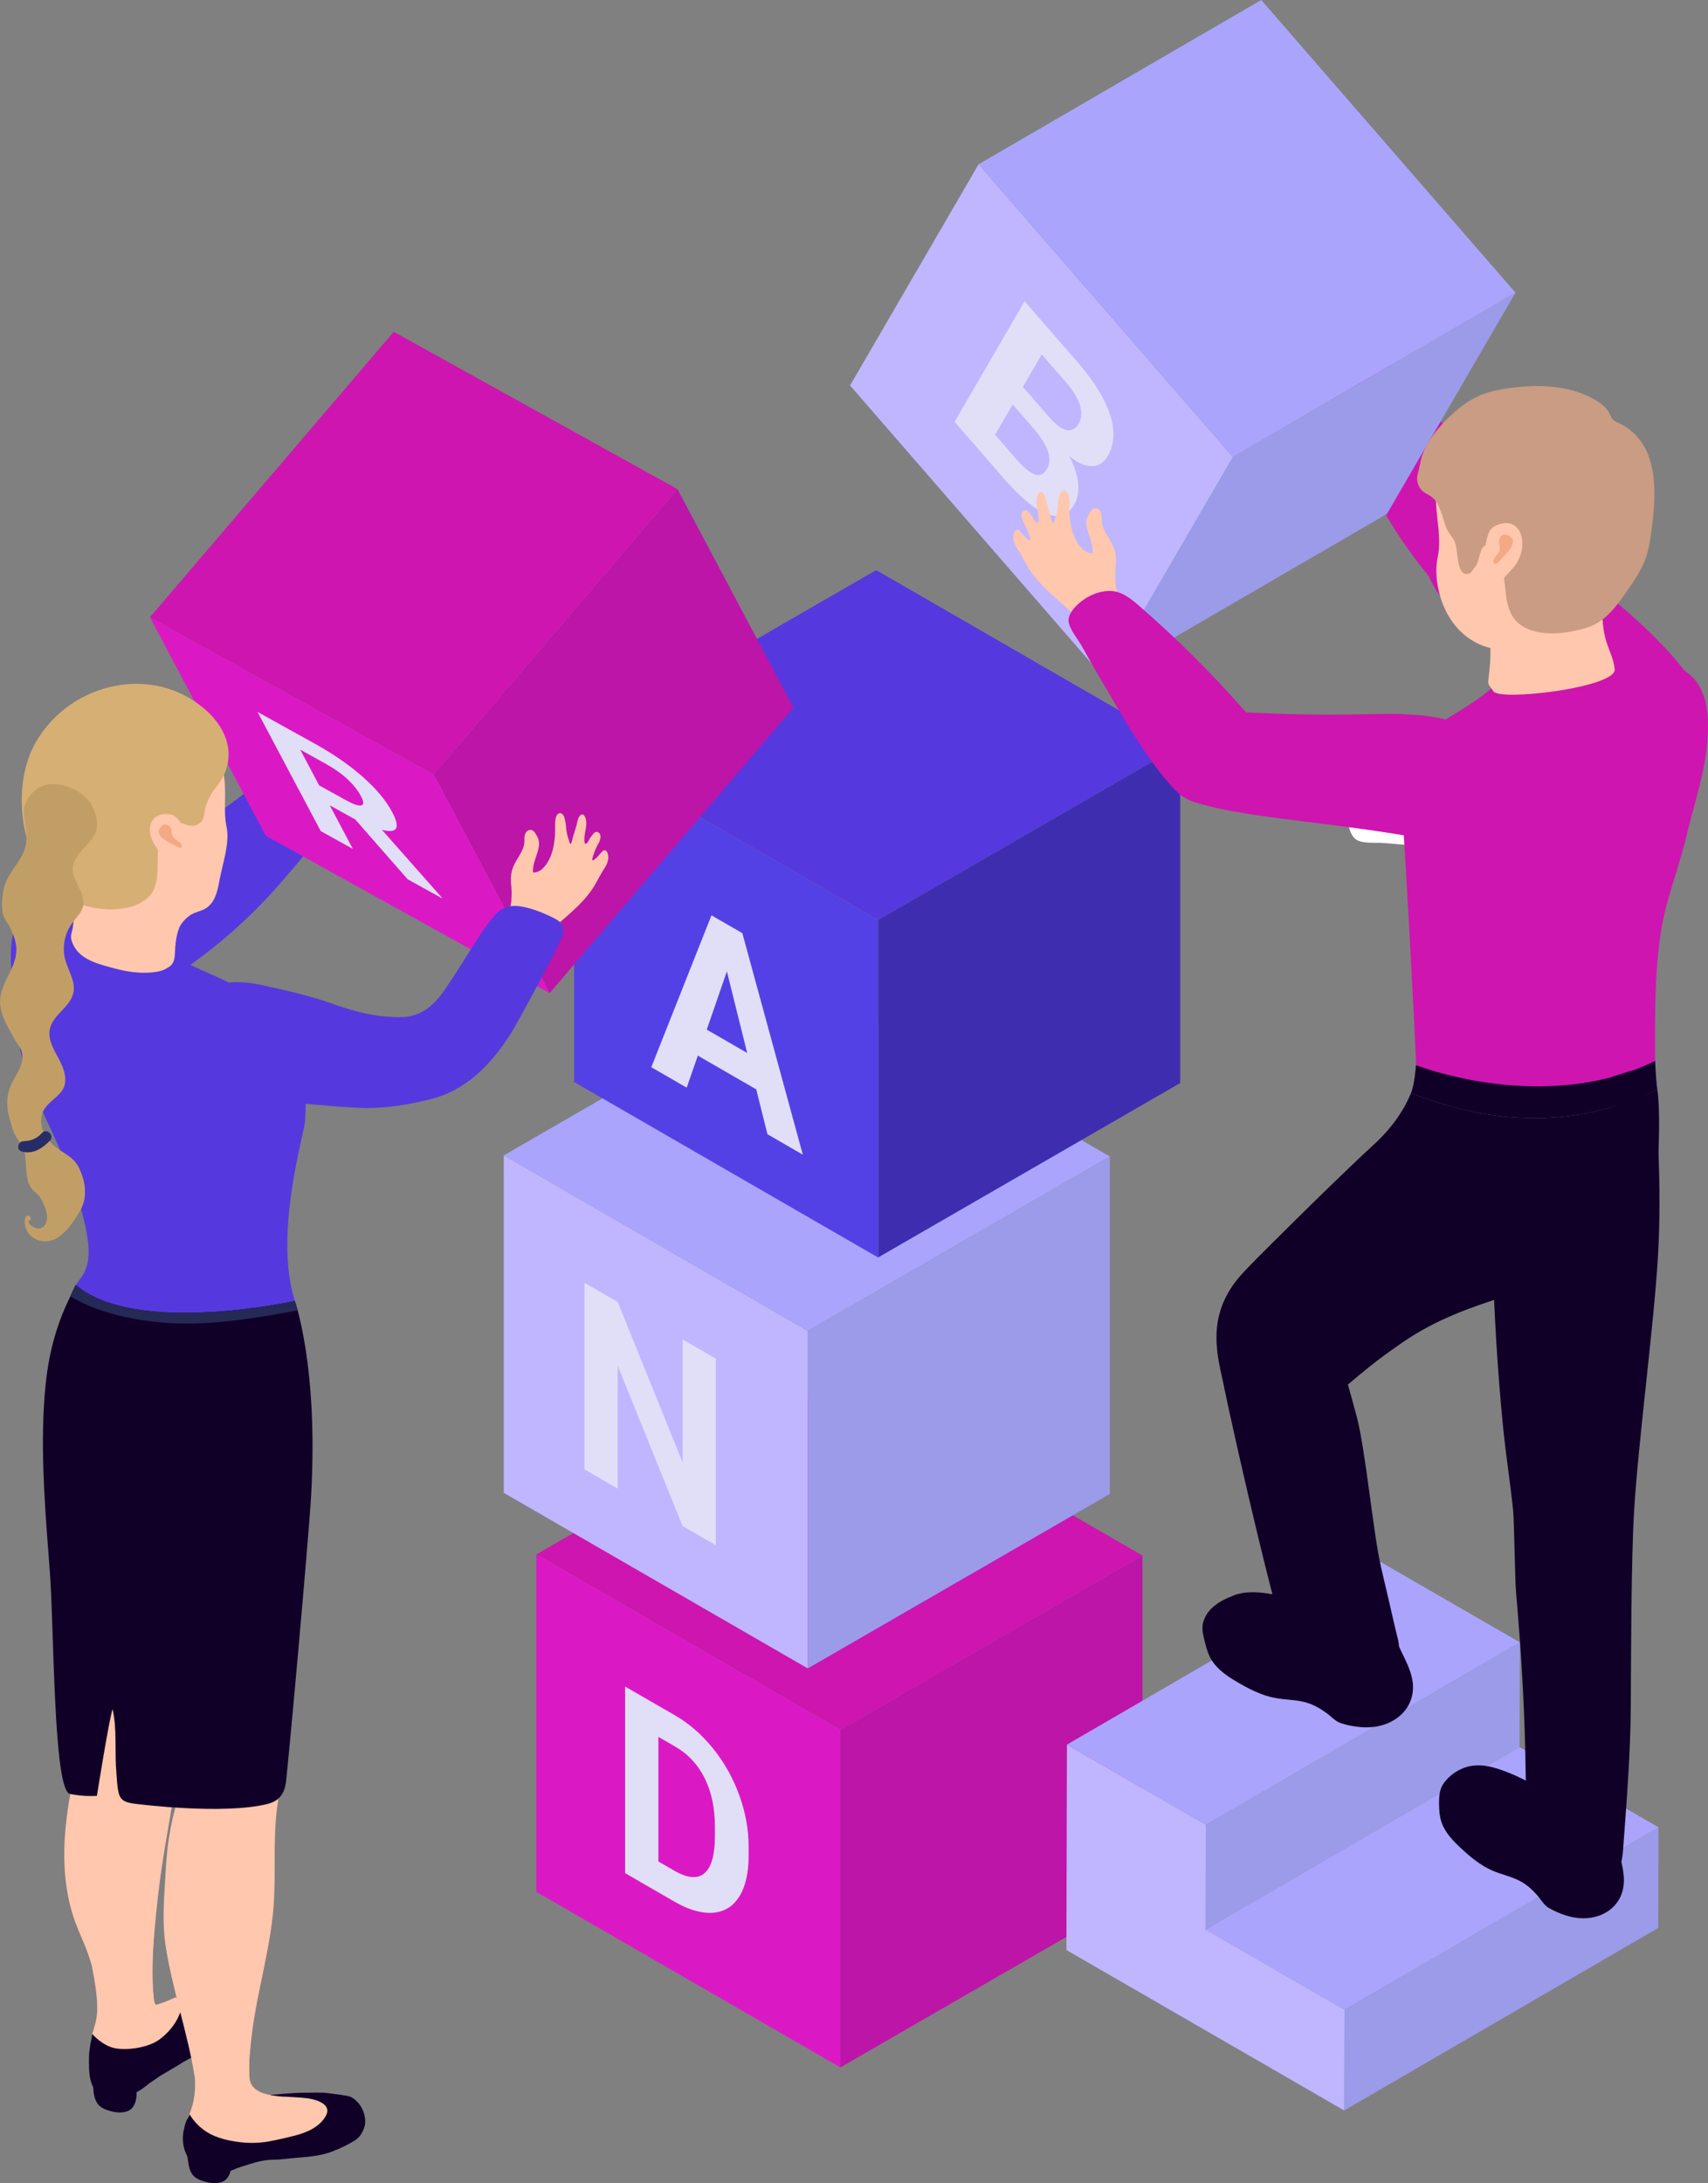 <svg xmlns="http://www.w3.org/2000/svg" id="Layer_2" data-name="Layer 2" viewBox="0 0 393.4 502.81"><rect x="0" y="0" width="393.4" height="502.81" fill="#808080" stroke="none"/><defs><style>      .cls-1 {        fill: #f3a984;      }      .cls-2 {        fill: #fff;      }      .cls-3 {        fill: #ffc7ad;      }      .cls-4 {        fill: #c29e67;      }      .cls-5 {        fill: #bc15a8;      }      .cls-6 {        fill: #aaa4fc;      }      .cls-7 {        fill: #db19c4;      }      .cls-8 {        fill: #bfb6ff;      }      .cls-9 {        fill: #c99c83;      }      .cls-10 {        fill: #ce15af;      }      .cls-11 {        fill: #e1def8;      }      .cls-12 {        fill: #d6af75;      }      .cls-13 {        fill: #252956;      }      .cls-14 {        fill: #100028;      }      .cls-15 {        fill: #3e2eaf;      }      .cls-16 {        fill: #9b9bea;      }      .cls-17 {        fill: #5441e5;      }      .cls-18 {        fill: #5539de;      }      .cls-19 {        fill: #272e67;      }    </style></defs><g id="Layer_1-2" data-name="Layer 1"><g><polygon class="cls-10" points="193.56 398.42 123.54 358 193.12 317.82 263.14 358.25 193.56 398.42"></polygon><polygon class="cls-5" points="263.14 358.25 193.56 398.42 193.56 476.14 263.14 435.97 263.14 358.25"></polygon><polygon class="cls-7" points="123.54 358 193.56 398.42 193.56 476.14 123.54 435.72 123.54 358"></polygon><path class="cls-11" d="M143.98,431.41v-42.98s11.45,6.61,11.45,6.61c3.27,1.89,6.2,4.43,8.78,7.62,2.58,3.19,4.6,6.78,6.05,10.75,1.45,3.97,2.17,7.96,2.17,11.95v1.98c0,3.99-.71,7.13-2.13,9.42-1.42,2.29-3.43,3.54-6.02,3.76-2.59,.22-5.51-.61-8.77-2.46l-11.53-6.66Zm7.67-31.38v28.69s3.71,2.14,3.71,2.14c3,1.73,5.29,1.92,6.88,.57,1.59-1.35,2.39-4.12,2.43-8.31v-2.27c0-4.37-.78-8.13-2.35-11.29-1.57-3.16-3.86-5.61-6.88-7.35l-3.78-2.18Z"></path><polygon class="cls-6" points="186.05 306.53 116.03 266.1 185.61 225.93 255.63 266.35 186.05 306.53"></polygon><polygon class="cls-16" points="255.63 266.35 186.05 306.53 186.05 384.25 255.63 344.07 255.63 266.35"></polygon><polygon class="cls-8" points="116.03 266.1 186.05 306.53 186.05 384.25 116.03 343.82 116.03 266.1"></polygon><path class="cls-11" d="M164.88,355.89l-7.67-4.43-14.93-36.9v28.28l-7.67-4.43v-42.98s7.67,4.43,7.67,4.43l14.95,36.97v-28.34l7.64,4.41v42.98Z"></path><polygon class="cls-18" points="202.25 211.89 132.23 171.47 201.81 131.3 271.83 171.72 202.25 211.89"></polygon><polygon class="cls-15" points="271.83 171.72 202.25 211.89 202.25 289.61 271.83 249.44 271.83 171.72"></polygon><polygon class="cls-17" points="132.23 171.47 202.25 211.89 202.25 289.61 132.23 249.19 132.23 171.47"></polygon><path class="cls-11" d="M174.17,250.88l-13.44-7.76-2.56,7.38-8.16-4.71,13.86-34.98,7.11,4.1,13.93,51.02-8.15-4.71-2.58-10.35Zm-11.37-13.74l9.3,5.37-4.68-18.79-4.63,13.41Z"></path><path class="cls-18" d="M81.56,172.97c1.57,1.46,3.48,3.31,3.16,5.39-.31,2.02-2.06,2.97-3.26,4.48-1.01,1.26-1.84,2.59-2.88,3.88-3.48,4.32-7.06,8.55-10.65,12.78-1.63,1.92-3.26,3.83-4.94,5.7-4.94,5.46-10.38,10.45-16.23,14.87-2.27,1.72-5.97,4.63-8.86,5.06-2.86,.43-5.17-1.3-7.07-3.43-3.4-3.81-5.36-8.97-3.34-13.86,2.02-4.92,6.11-7.96,10.05-11.17,8.41-6.84,17.61-12.27,25.53-19.65,2.32-2.16,4.84-5.05,7.85-6.33,3.47-1.48,7.77-.37,10.31,1.98,.11,.1,.22,.2,.33,.31Z"></path><polygon class="cls-5" points="156.05 112.66 182.75 162.99 126.6 228.72 99.9 178.39 156.05 112.66"></polygon><polygon class="cls-7" points="99.9 178.39 126.6 228.72 61.23 192.49 34.53 142.16 99.9 178.39"></polygon><path class="cls-11" d="M75.08,175.95c1.99,1.1,3.65,2.28,5.02,3.56,1.34,1.27,2.35,2.55,3.04,3.85,.67,1.27,.7,1.99,.06,2.13-.64,.16-1.89-.28-3.74-1.31l-5.95-3.3-4.36-8.23,5.93,3.29Zm-1.21,15.46l7.4,4.1-5.32-10.04,5.88,3.26,12.06,13.77,7.92,4.39-.14-.27-13.7-15.5c1.76,.45,2.85,.35,3.23-.32,.4-.66,.1-1.93-.89-3.79-1.4-2.65-3.62-5.31-6.69-8.03-3.07-2.72-6.73-5.26-10.97-7.62l-13.33-7.39,14.55,27.43Z"></path><polygon class="cls-10" points="156.05 112.66 99.9 178.39 34.53 142.16 90.69 76.42 156.05 112.66"></polygon><path class="cls-3" d="M55.51,463.54c-1.04-2.43-2.28-6.29-4.98-7.38-1.99-.8-4.16,.43-5.97,1.59-2.01,1.29-6.25,3.4-8.57,3.96-1.19,.29-.93-14.25-.49-16.19l-14.3,7.47c1.87,9.69,1.27,11.67,.04,15.44l.57,.98v5.32h19.83v.57c.97-.57,1.94-1.13,2.96-1.61,2.63-1.26,5.47-2.06,8.07-3.38,1.67-.84,3.4-2.16,3.52-4.02,.06-.95-.32-1.87-.69-2.74Z"></path><path class="cls-14" d="M21.61,477.6c-.02,.1-.03,.22-.05,.34-.1,.74-.09,1.48-.09,2.22,0,1.51,.14,3.24,1.11,4.48,.32,.4,.76,.71,1.18,.94,.43,.23,.94,.4,1.4,.54,1.44,.45,3.29,.67,4.63-.1,1.68-.96,2.01-3.88,1.36-6.03-.74-2.43-2.27-2.93-4.08-3.11-1.58-.16-3.13-.15-4.71-.01-.56,.05-.68,.29-.75,.73Z"></path><path class="cls-14" d="M21.25,468.43c.17,.26,2.48,2.76,5.22,3.29,2.96,.57,7.72-.15,10.23-1.99,1.89-1.38,3.65-3.41,4.55-5.59,.35-.85,.82-1.95,.66-2.9-.08-.49-.95-1.36-1.47-1.18,1.41-.72,2.78-1.46,4.12-2.32,1.81-1.16,3.98-2.39,5.97-1.59,2.69,1.09,3.94,4.95,4.98,7.38,.37,.87,.76,1.79,.69,2.74-.12,1.87-1.85,3.18-3.52,4.02-2.61,1.31-5.44,2.12-8.08,3.38-1.61,.77-3.14,1.7-4.67,2.63-.94,.58-1.91,1.1-2.85,1.68-.77,.47-1.44,1.03-2.21,1.5-.48,.3-.9,.67-1.34,1.02-.95,.77-2.06,1.37-3.14,1.93-1.5,.77-3.24,1-4.89,.8-.48-.06-.99-.18-1.43-.36-.57-.23-1.1-.39-1.56-.81-.86-.77-1.36-1.87-1.64-2.95-.44-1.69-.38-3.52-.37-5.25,0-1.02,.17-2.01,.31-3.01,.07-.46,.2-.91,.28-1.37,.03-.14,.21-.95,.14-1.06Z"></path><path class="cls-3" d="M35.31,459.26c.56,4.07-1.32,1.84-2.62,3.16-3.02,3.05-6.36,2.79-8.84,.61-1.3-1.39-1.22-3.68-1.57-5.46-1.61-8.16-3.3-10.37-4.98-14.99-2.24-6.16-2.78-12.84-2.37-19.39,.41-6.55,1.74-12.99,3.15-19.4,.35-1.59,.86-3.31,.76-4.95-.07-1.08-.54-2.06-.62-3.13-.28-3.39,1.47-6.75,1.69-10.1,.14-2.18,.04-4.62,1.26-6.53,2.18-3.42,7.26-3.9,10.9-2.13,2.8,1.36,5.41,3.64,7.13,6.23,1.68,2.52,1.83,6.23,1.99,9.2,.2,3.65,.18,7.32-.07,10.97-.59,8.75-2.44,17.34-3.75,25.99-.52,3.44-.94,6.89-1.3,10.35-.55,5.22-1.42,14.64-.75,19.59Z"></path><path class="cls-18" d="M6.32,247.51c-2.32-6.85-3.54-14.06-3.62-21.3-.06-5.53-1.6-13.75,4.87-16.82,3.43-1.62,8.43-.67,11.59,1.1,1.03,.58,5.09,2.5,6.04,2.9,5.69,2.39,11.23,5.11,16.72,7.9,3.06,1.55,6.26,2.87,9.37,4.31,4.63,2.15,7.99,5.02,11.32,8.89,2.72,3.17,5.23,6.54,6.49,10.57,1.38,4.42,1.47,8.51,1.16,13.07-.23,3.38-7.25,26.06-2.35,41.48,1.59,5.02,1.5,7.77-3.13,12.04-2.41,2.22-5.45,1.16-8.31,.87-3.08-.31-5.89,.6-9.06,.43-8.39-.45-18.11-1.13-25.54-5.43-2.88-1.67-5.39-4.14-5.5-7.66-.09-2.62,1.16-3.95,2.53-5.95,2.03-2.98,1.64-6.9,1-10.28-.61-3.23-1.52-6.39-2.56-9.51-1.21-3.64-2.6-7.23-4.15-10.75-1.97-4.48-4.21-8.84-5.96-13.41-.31-.81-.61-1.63-.89-2.45Z"></path><path class="cls-3" d="M64.14,402.63c.03-.58-.17-5.16,.16-5.33l-18.42,10.04c-2.17,.53-3.35,2.81-4.14,4.9-2.17,5.77-3.22,11.93-3.54,18.07-.32,6.02-.96,11.82-.05,17.84,1.48,9.78,5.17,20.45,6.71,30.21l12.19-1.09c.38-2.75,.58-5.55,.91-8.31,1.25-10.71,4.7-21.14,5.18-31.91,.34-7.45-.28-14.72,.88-22.12,.37-2.37-.07-4.56-.12-6.93-.04-1.79,.15-3.59,.24-5.37Z"></path><path class="cls-3" d="M16.6,206.38c-.53,.41-.07,1.41,.14,2.14,.46,1.66,.26,3.45,.03,5.13-.1,.71-.43,1.45-.41,2.15,.03,.79,.37,1.59,.76,2.27,1.8,3.18,6.16,4.13,9.4,5,2.58,.7,5.45,1.12,8.13,.91,1.17-.09,2.54-.27,3.57-.87,.35-.2,.73-.41,1.03-.66,1.22-1,.99-3.02,1.12-4.4,.13-1.44,.32-2.82,.84-4.19,.67-1.79,2.51-3.03,2.51-3.03,0,0-11.05-1.86-16.42-2.83-2.92-.53-5.84-1.05-8.77-1.58-.39-.07-.88-.24-1.28-.23-.3,0-.5,.07-.64,.18Z"></path><path class="cls-3" d="M47.86,171.92c1.6,1.58,2.9,3.42,3.48,5.66,1.08,4.24-.04,8.67,.85,12.91,.78,3.73-.97,8.57-1.65,12.33-.42,2.37-1.02,5.01-3.04,6.31-1.22,.79-2.77,.94-3.93,1.8-.71,.53-2.06,1.09-2.72,1.69-1.93,1.77-4.95,1.5-7.33,1.4-2.41-.11-5.03-.27-7.32-1.1-4.36-1.57-7.51-5.31-10.36-8.96-23.38-29.91,16.67-47.27,32.01-32.05Z"></path><path class="cls-12" d="M8.29,170.86c7.93-13.7,27.06-18.19,39.25-7.2,5.56,5.01,6.97,11.78,2.28,17.58-1.27,1.57-1.76,2.65-2.42,4.48-.51,1.42-.05,2.85-1.47,3.89-2.46,1.81-4.18-1.31-6.74,.21-5.18,3.08-.87,12.23-4.68,16.45-3.8,4.21-12.47,3.74-17.16,1.46-12.5-6.09-15.49-25.77-9.06-36.87Z"></path><path class="cls-3" d="M37.63,187.53c-3.88,.37-4.07,5.29-.84,8.53,.94,.94,2.46,1.68,3.6,2.36,7.83,4.72,8.51-1.89,6.01-3.52-5.83-3.79-3.9-7.84-8.77-7.37Z"></path><path class="cls-1" d="M39.97,194.57c-.5-.33-5.3-2.19-2.61-4.44,.74-.62,1.78-.05,2.05,.8,.14,.44,.08,.93,.22,1.37,.09,.26,.24,.49,.42,.7,.49,.57,1.91,.96,1.81,1.92-.1,.86-1.59-.17-1.88-.36Z"></path><path class="cls-3" d="M43.64,486.87c1.37-3.24,1.76-7.56,.66-11.76-.18-.69-.03-3.13-.29-3.82l14.09-3.44c-.6,1.87-.76,7.9-.64,10.5,.18,4.02,5.23,4.37,8.34,4.42,2.55,.04,5.1-.1,7.65-.17l4.87,2.61-1.6,4.81c-5.15,3.98-10.08,5.28-16.14,6.35-5.23,.92-9.05,3.48-14.34,.91-1.71-.83-3.22-1.15-3.64-2.99-.71-3.11-.19-4.48,1.05-7.42Z"></path><path class="cls-14" d="M42.69,493.76c.1,1.29,.46,2.54,.61,3.81,.14,1.18,.36,2.41,1.09,3.34,.32,.4,.76,.71,1.18,.94,.43,.23,.94,.4,1.4,.54,1.44,.45,3.28,.67,4.63-.1,1.68-.96,2.01-3.88,1.36-6.03-.74-2.43-2.27-2.93-4.08-3.11-1.52-.15-2.92-.2-4.42-.03-.5,.06-1.01-.08-1.76,.64Z"></path><path class="cls-14" d="M49.58,492.01c1.16,.46,2.37,.8,3.6,1.03,3.03,.58,5.99,.68,9.01,.1,1.89-.36,3.79-.79,5.65-1.27,2.81-.72,5.85-1.99,7.26-4.67,1.37-2.6-2.28-3.62-4.02-3.91-1.12-.18-5.21-.42-6.12-.43-.57,0-2.78-.36-2.78-.36,0,0,5.81-.57,7.82-.53,1.91,.04,3.82-.15,5.7,.12,.94,.13,4.43,.51,5.09,.84,1.78,.9,2.98,2.85,3.26,4.78,.16,1.13,.03,1.99-.44,3-.44,.94-1,1.71-1.91,2.27-1.68,1.04-3.57,1.94-5.43,2.62-3.07,1.12-6.1,1.16-9.3,1.48-1.21,.12-2.46,.31-3.68,.31-1.97,0-3.91,.41-5.77,1.02-1.32,.44-2.67,.79-3.95,1.37-2.53,1.15-5.2,.6-7.68-.54-1.94-.89-3.15-2.84-3.58-4.89-.27-1.28-.27-2.67,.05-3.94,.16-.63,.27-1.27,.52-1.87,.12-.3,.88-1.43,.75-1.68,0,0,1.74,3.47,5.94,5.14Z"></path><path class="cls-4" d="M2.84,259.96c.72,2.25,2.77,3.93,2.99,6.38,.15,1.66,.12,3.3,.44,4.94,.2,1.01,.54,1.91,1.21,2.69,.42,.48,.94,.85,1.38,1.3,.41,.42,.68,.98,.94,1.51,.6,1.18,1.05,2.45,1.04,3.79-.01,1.46-1.12,2.82-2.71,2.25-.41-.15-1.79-.91-1.53-1.59,.07-.19,.34-.09,.43-.25,.21-.35,.02-.84-.36-.96-.93-.29-1,1.04-.96,1.62,.23,3.53,4.12,5.24,7.09,3.67,2.26-1.2,3.94-3.63,5.24-5.76,.96-1.58,1.53-2.96,1.53-4.81,0-.81-.05-1.59-.2-2.39-.23-1.16-.63-2.18-1.11-3.26-1.32-2.99-4.5-3.7-6.57-5.91-.46-.49-.94-1.08-1.28-1.66-1-1.67-1.31-4.02-.37-5.78,1.02-1.92,3.18-2.89,4.34-4.7,1.36-2.1,.38-4.9-.81-7.1-1.19-2.21-2.63-4.6-2.06-7.05,.74-3.25,4.73-5,5.4-8.27,.53-2.58-1.19-5.03-1.88-7.56-.76-2.81-.2-5.96,1.51-8.34,.97-1.35,2.33-2.55,2.64-4.19,.55-2.94-2.52-5.51-2.41-8.5,.08-2.33,2.01-4.08,3.57-5.81,1.22-1.35,2.25-3.05,2.01-4.95-.18-1.41-.82-3.45-1.67-4.57-2.88-3.76-9.86-6.04-13.39-1.93-1.71,1.99-2.1,3.7-1.61,6.25,.55,2.86,.81,5.47-.66,8.12-1.34,2.42-3.36,4.47-4.07,7.21-.44,1.69-.63,3.96-.36,5.72,.23,1.53,1.15,2.35,1.8,3.69,.81,1.67,1.46,3.46,1.37,5.35-.18,3.91-3.44,7.13-3.72,11.03-.19,2.73,1.11,5.26,2.42,7.56,.5,.88,.97,1.85,1.55,2.68,.49,.71,.96,1.38,1.09,2.27,.37,2.58-1.18,4.47-2.27,6.62-.64,1.25-1.04,2.61-1.14,4.02-.1,1.43,.09,2.73,.45,4.1,.18,.68,.44,1.34,.58,2.03,.04,.18,.09,.36,.14,.53Z"></path><path class="cls-14" d="M71.64,344.78c1.75-30.05-3.74-45.15-3.74-45.15,0,0-36.68,8.14-50.47-3.71-.82,1.78-2.35,4.92-3.05,6.7-2.8,7.1-3.86,13.56-4.3,21.81-.65,12.28,.47,25.42,1.41,37.67,.97,12.7,.78,50.14,4.6,51.04,2.94,.69,6.23,.47,6.23,.47,0,0,2.86-18.06,3.62-19.97,1.06,4.74,.44,9.9,.87,14.73,.14,1.56,.16,3.14,.55,4.66,.44,1.67,1.62,2.08,3.27,2.33,1.61,.24,21.1,2.63,31.05,.09,2.46-.63,3.73-2.15,4.14-4.71,.42-2.6,5.25-56.1,5.82-65.96Z"></path><path class="cls-13" d="M68.55,301.83c-.39-1.44-.66-2.2-.66-2.2,0,0-36.68,8.14-50.47-3.71-.32,.71-.77,1.65-1.23,2.61,6.16,3.85,15.29,5.78,23.31,6.21,9.75,.52,19.77-1.26,29.04-2.92Z"></path><path class="cls-3" d="M139.8,196.21c-.41-.64-.82-.4-1.26,.07-.35,.37-.66,.78-1.02,1.15-.05,.05-.98,.93-1.06,.69-.09-.29,.04-.64,.12-.92,.11-.4,.29-.78,.41-1.17,.11-.35,.29-.65,.44-.98,.16-.36,.29-.62,.49-.94,.16-.25,.25-.59,.32-.87,.14-.57,.13-1.25-.47-1.55-.84-.41-1.31,.66-1.75,1.16-.25,.29-.69,1.53-1.16,1.47-.44-.06-.23-1.67-.2-1.96,.14-1.16,.57-2.4,.31-3.57-.17-.74-.7-1.79-1.44-.86-.49,.61-.53,1.37-.73,2.09-.26,.93-.54,1.84-.82,2.76-.07,.22-.36,1.59-.57,1.58-.16,0-.27-.48-.3-.57-.26-.77-.49-1.54-.62-2.33-.11-.63-.11-1.28-.22-1.91-.11-.68-.37-2.44-1.41-2.26-.99,.18-1.02,2.13-1,2.86,.04,1.54-.03,2.99-.31,4.51-.37,1.95-1.06,3.85-2.46,5.28-.56,.57-1.51,1.11-2.32,.97-.09-1.54,.46-2.88,.97-4.45,.41-1.27,.69-2.59-.01-3.81-.34-.58-.79-1.57-1.6-1.52-.76,.05-1.2,.76-1.3,1.45-.1,.68,.03,1.39-.14,2.06-.16,.64-.41,1.22-.73,1.81-.56,1.04-1.28,2.05-1.73,3.14-.46,1.1-.61,2.31-.55,3.49,.02,.43,.08,.84,.11,1.27,.09,1.01,.05,2.03-.01,3.04-.18,2.86-1.97,5.72-2.66,8.54-.62,2.54,1.97,3,4.09,3.3,1.82,.26,3.06-.1,4.47-1.21,1.26-.99,2.02-2.34,3.06-3.5,.72-.8,1.6-1.54,2.4-2.26,.29-.26,.58-.52,.88-.77,1-.85,1.96-1.74,2.91-2.65,1.22-1.17,2.33-2.45,3.31-3.82,.94-1.32,1.58-2.75,2.41-4.13,.22-.37,.46-.73,.68-1.09,.63-1.02,1.16-2.49,.45-3.62Z"></path><path class="cls-18" d="M60.58,226.93c-11.85-2.56-16.44,1.68-17.46,11.24-.42,4.04,1.85,8.09,4.92,10.74,2.82,2.43,6.54,3.42,10.14,3.97,4.01,.62,21.49,2.32,26.25,2.32,4.96,0,9.72-.81,14.51-1.98,8.44-2.07,14.03-7.93,18.61-15.02,1.86-2.88,11.51-20.93,11.94-22.57,.52-2.01,.17-3.12-1.77-4.11-2.52-1.28-5.92-2.69-8.75-2.87-3.52-.22-5.04,2.07-7.06,4.71-1.55,2.03-8.09,12.92-10.49,15.98-2.2,2.8-4.98,4.79-8.65,4.9-5.56,.17-10.78-1.14-15.97-2.99-5.34-1.91-10.65-3.11-16.2-4.31Z"></path><path class="cls-19" d="M9.68,260.92c-1.22,1.35-2.48,1.83-4.29,1.91-1.34,.06-1.71,2.05-.32,2.4,2.57,.66,4.68-.74,6.42-2.51,1.15-1.17-.7-3.01-1.8-1.8Z"></path><polygon class="cls-16" points="277.75 420.28 350.07 378.25 350 402.37 277.68 444.4 277.75 420.28"></polygon><polygon class="cls-6" points="245.75 401.8 318.07 359.78 350.07 378.25 277.75 420.28 245.75 401.8"></polygon><polygon class="cls-16" points="309.68 462.87 382 420.84 381.93 444.03 309.61 486.06 309.68 462.87"></polygon><polygon class="cls-6" points="277.68 444.4 350 402.37 382 420.84 309.68 462.87 277.68 444.4"></polygon><polygon class="cls-8" points="277.75 420.28 277.68 444.4 309.68 462.87 309.61 486.06 245.62 449.11 245.75 401.8 277.75 420.28"></polygon><path class="cls-10" d="M308.9,81.29c-1.69,.77-4.69,2.79-4.88,4.96-.15,1.79,1.75,4.46,2.43,6.01,2.14,4.88,4.42,9.69,6.69,14.5,1.03,2.18,2.07,4.36,3.16,6.51,3.22,6.28,7.03,12.19,11.36,17.65,1.68,2.12,4.39,5.68,6.97,6.68,2.55,.99,5.14-.22,7.44-1.9,4.12-3,11.01-1.65,10.36-6.79-.64-5.16-7.44-14.88-10.3-18.77-6.6-8.99-13.76-17.52-21.41-25.54-1.36-1.43-2.77-2.86-4.55-3.69-2.04-.96-4.85-.73-7.29,.39Z"></path><path class="cls-10" d="M392.47,163.91c-.29,9.76-5.34,26.25-21.75,11.09-9.94-9.18-26.65-24.16-35.96-34.03-10.55-11.21-7.03-19.38-1.59-22.77,7.37-4.58,11.47,.66,12.39,1.24,29.08,18.21,47.14,36.88,46.91,44.48Z"></path><polygon class="cls-16" points="349.06 67.41 319.45 118.36 254.35 156.19 283.97 105.24 349.06 67.41"></polygon><polygon class="cls-8" points="283.97 105.24 254.35 156.19 195.79 88.78 225.4 37.83 283.97 105.24"></polygon><path class="cls-11" d="M245.63,88.14c1.55,1.78,2.6,3.52,3.1,5.16,.5,1.65,.42,3.06-.23,4.18-1.48,2.55-3.76,2.07-6.84-1.41l-6.06-6.97,4.35-7.48,5.67,6.53Zm-7.49,10.63c3.33,3.92,4.32,6.97,3.01,9.22-.74,1.26-1.68,1.67-2.83,1.27-1.17-.43-2.67-1.69-4.49-3.8l-4.63-5.33,4.06-6.99,4.89,5.63Zm-18.28-1.63l11.26,12.96c3.91,4.5,7.24,7.26,10.01,8.28,2.76,1.04,4.86,.3,6.31-2.19,.79-1.36,1.08-3.02,.88-4.99-.21-1.96-.89-4.02-2.06-6.16,1.86,1.56,3.58,2.32,5.15,2.31,1.58,.04,2.81-.75,3.73-2.32,1.55-2.66,1.74-5.8,.57-9.45-1.18-3.65-3.58-7.58-7.21-11.82l-12.5-14.38-16.14,27.77Z"></path><polygon class="cls-6" points="349.06 67.41 283.97 105.24 225.4 37.83 290.5 0 349.06 67.41"></polygon><path class="cls-3" d="M233.75,122.42c.43-.68,.86-.42,1.32,.07,.37,.39,.7,.83,1.07,1.21,.05,.05,1.03,.98,1.11,.73,.1-.3-.05-.67-.13-.97-.12-.42-.3-.82-.44-1.23-.12-.37-.31-.69-.46-1.04-.17-.38-.3-.65-.52-.99-.17-.26-.26-.62-.34-.92-.15-.6-.14-1.32,.49-1.63,.89-.44,1.39,.7,1.84,1.23,.26,.3,.73,1.62,1.23,1.55,.46-.07,.24-1.76,.21-2.07-.15-1.22-.6-2.52-.32-3.76,.17-.78,.74-1.88,1.52-.91,.51,.64,.55,1.45,.76,2.21,.27,.98,.57,1.94,.86,2.91,.07,.24,.38,1.67,.6,1.66,.16,0,.29-.5,.32-.6,.27-.81,.51-1.62,.65-2.46,.11-.66,.12-1.35,.23-2.01,.12-.72,.39-2.57,1.49-2.38,1.05,.19,1.08,2.25,1.06,3.01-.04,1.63,.03,3.15,.33,4.76,.39,2.06,1.11,4.06,2.59,5.56,.59,.6,1.59,1.17,2.45,1.02,.1-1.63-.49-3.04-1.02-4.69-.43-1.34-.73-2.73,.01-4.02,.36-.62,.84-1.65,1.69-1.6,.8,.05,1.26,.8,1.37,1.53,.11,.72-.03,1.46,.15,2.17,.17,.68,.44,1.29,.77,1.91,.59,1.1,1.35,2.17,1.82,3.31,.48,1.16,.64,2.43,.58,3.68-.02,.45-.08,.89-.12,1.34-.09,1.06-.05,2.14,.01,3.21,.19,3.01,2.08,6.03,2.8,9,.65,2.68-2.08,3.16-4.31,3.48-1.92,.27-3.23-.11-4.71-1.28-1.33-1.04-2.13-2.47-3.23-3.69-.76-.84-1.68-1.63-2.53-2.38-.31-.27-.61-.55-.92-.81-1.06-.89-2.07-1.83-3.07-2.79-1.28-1.23-2.45-2.58-3.49-4.03-1-1.39-1.67-2.9-2.54-4.35-.23-.39-.48-.77-.72-1.15-.67-1.07-1.22-2.63-.47-3.81Z"></path><path class="cls-14" d="M372.29,424.08c-.61-1.55-1.7-1.04-2.96-1.32-1.56-.34-3.07-1.33-4.32-2.3-1.61-1.24-3.02-2.71-4.53-4.08-3.9-3.53-8.45-6.34-13.35-8.25-3.17-1.23-6.52-2.21-9.85-1.01-1.86,.67-3.52,1.91-4.69,3.5-1.15,1.55-1.16,3.38-1.13,5.23,.02,1.27,.14,2.55,.54,3.76,.81,2.43,2.66,4.35,4.54,6.09,2.16,2.01,4.48,3.93,7.19,5.11,2.21,.96,4.65,1.41,6.74,2.61,1.41,.81,2.6,1.93,3.66,3.15,.84,.96,1.5,2.23,2.64,2.87,2.35,1.33,5.12,2.34,7.84,2.36,5.36,.03,9.57-3.5,9.41-9.03-.06-1.98-.53-3.92-1.01-5.85-.3-1.21-.43-2.16-.7-2.86Z"></path><path class="cls-14" d="M343.56,278.69c-.02-1.62,37.03-30.64,37.03-30.64,.97,6.82,2.29,24.7,1.27,41.51-.97,16.13-4.46,41.87-5.47,58.27-.69,11.11-.71,33.74-.77,44.87-.06,10.89-.93,21.8-1.73,32.66-.18,2.44-.4,5.01-2.19,6.81-1.75,1.77-4.43,2.84-6.85,3.14-3.92,.47-8.01-1.01-10.81-3.8-1.77-1.77-1.7-5.25-1.97-7.6-.24-2.13-.36-4.28-.44-6.43-.23-6.19-.23-12.4-.44-18.59-.22-6.54-.56-13.08-1.01-19.6-.3-4.29-.64-8.57-1.01-12.85-.21-2.36-.42-16.2-.65-18.56-.69-6.64-1.75-13.26-2.4-20-1.21-12.59-1.98-25.22-2.32-37.86-.08-3.16-.14-6.32-.17-9.48,0-.67-.05-1.28-.05-1.82Z"></path><path class="cls-14" d="M321.37,377.6c-.98-1.45-1.98-.68-3.34-.67-1.68,.01-3.46-.67-4.96-1.37-1.93-.9-3.72-2.09-5.57-3.15-4.81-2.74-10.12-4.58-15.59-5.42-2.46-.38-5.25-.5-7.6,.4-1.81,.69-3.61,1.51-5.03,2.82-1.12,1.03-1.99,2.39-2.26,3.9-.25,1.42,.24,2.99,.57,4.37,.31,1.3,.73,2.59,1.42,3.74,1.38,2.31,3.72,3.86,6.04,5.22,2.68,1.57,5.5,3.01,8.55,3.6,2.49,.48,5.09,.39,7.51,1.14,1.63,.51,3.11,1.39,4.48,2.39,1.08,.8,2.05,1.95,3.37,2.34,2.72,.82,5.79,1.24,8.58,.63,5.51-1.2,9.02-5.78,7.6-11.41-.51-2.02-1.45-3.9-2.37-5.77-.58-1.17-.93-2.12-1.38-2.78Z"></path><path class="cls-2" d="M310.4,186.7c-.14,1.85,.17,5.46,1.97,6.67,1.49,1,4.75,.63,6.44,.79,5.31,.49,10.62,.83,15.93,1.17,2.41,.16,4.82,.31,7.22,.39,7.06,.22,14.08-.24,20.95-1.38,2.67-.44,7.1-1.08,9.22-2.86,2.1-1.75,2.3-4.6,1.95-7.43-.63-5.06-3.13-10.02-7.94-11.95-4.83-1.94-9.6-1.11-14.38-.5-11.07,1.41-22,3.53-32.71,6.34-1.91,.5-3.85,1.04-5.44,2.19-1.83,1.32-2.98,3.88-3.19,6.56Z"></path><path class="cls-10" d="M325.79,252.08h55.39c-.02-.6-.03-1.21-.02-1.98,0-.58,.01-1.16,.02-1.74,.11-11.15-.35-22.68,1.37-33.72,.27-1.71,.61-3.44,1.03-5.12,1.48-5.82,3.57-11.48,4.95-17.33,1.64-6.98,4.04-13.71,4.67-20.91,0-.05,0-.1,.01-.14,.39-4.59,.42-9.86-2.26-13.83-1.43-2.12-3.41-3.27-5.73-4.21-3.19-1.3-6.41-2.4-9.68-3.51-1.85-.63-3.76-1.78-5.72-1.97-5.72-.56-11.38,1.12-16.81,2.75-1.57,.47-3.71,1.04-4.66,2.44-1.11,1.64-2.19,3.18-3.61,4.58-2.79,2.75-6.12,4.86-9.45,6.89-2.91,1.78-5.9,3.34-8.69,5.32-2.72,1.92-4.81,3.97-4.55,7.47,.1,1.29,.84,10.01,1.12,13.07,.37,4.03,3,51.51,2.97,55.21-.01,1.33-.14,6.75-.35,6.75Z"></path><path class="cls-10" d="M343.94,180.66c-.45,9.41-7.67,13.82-21.39,11.59-20.78-3.38-37.09-4.07-47.97-7.69-3.3-1.1-7.64-5.97-5.01-12.65,3.14-7.96,11.6-8.21,13.98-8.06,25.03,1.52,34,.16,40.45,.68,3.91,.32,20.71,.03,19.94,16.14Z"></path><path class="cls-10" d="M250.52,137.51c-1.61,.92-4.42,3.2-4.41,5.38,.01,1.79,2.15,4.28,2.97,5.77,2.58,4.67,5.28,9.25,7.99,13.83,1.23,2.08,2.45,4.16,3.74,6.19,3.04,4.78,6.41,9.82,10.43,13.84,2.45,2.46,6.8,2.51,10.09,1.85,4.34-.86,8.73-3.68,10.26-7.99,1.97-5.57-1.92-9.31-5.33-13.17-7.39-8.35-15.29-16.2-23.65-23.48-1.49-1.29-3.02-2.59-4.87-3.26-2.12-.77-4.89-.28-7.22,1.05Z"></path><path class="cls-3" d="M343.09,147.3c-.48-3.27-2.95-2.51-1.7-5.48,1.06-2.52,2.68-4.84,4.84-6.52,2.17-1.67,4.9-2.67,7.63-2.51,.94,.05,1.57,.59,2.5,.59,2.58,0,5.17-.49,7.74-.11,2.56,.37,4.93,.56,4.93,3.45,0,3.85-.18,7.56,1.05,11.35,.66,2.02,1.66,3.97,1.83,6.09,.35,4.17-26.51,7.4-27.96,5.04-1.09-1.78-1.32-1.15-1.09-3.1,.35-2.94,.65-5.85,.22-8.81Z"></path><path class="cls-3" d="M334.05,105.24c-1.56,1.89-2.77,4.02-3.14,6.51-.83,5.56,1.41,11.27,.2,16.79-1.17,5.34,1.12,17.48,11.66,20.59,5.33,1.58,15.86-.27,19.24-1.89,4.54-2.18,7.54-6.58,10.23-10.84,22.02-34.96-23.26-49.34-38.19-31.17Z"></path><path class="cls-9" d="M376.73,100.18c-1.07-1.1-2.38-2.04-3.97-2.79-.48-.22-1-.44-1.34-.84-.26-.3-.39-.69-.56-1.05-.75-1.61-2.25-2.75-3.8-3.61-5.87-3.27-12.99-3.42-19.65-2.47-2.25,.32-4.5,.77-6.58,1.66-2.38,1.02-4.48,2.6-6.39,4.36-2.69,2.48-5.24,5.4-6.65,8.83-.65,1.59-.78,3.28-1.24,4.89-.41,1.46,.09,3.17,1.3,4.1,.52,.4,1.14,.65,1.68,1.02,2.23,1.51,2.65,4.98,3.62,7.34,.61,1.49,1.82,2.3,2.16,3.9,.36,1.67,.33,3.4,.85,5.03,.25,.77,.77,1.61,1.58,1.66,.33,.02,.66-.1,.95-.28,.94-.58,1.43-1.68,1.74-2.74,.31-1.06,.51-2.18,1.1-3.12,.08-.14,.19-.28,.34-.34,.12-.05,.26-.04,.4,0,1.13,.22,1.87,1.06,2.42,2.02,.65,1.16,1,2.45,1.35,3.74,.54,2.02,.61,3.72,.86,5.73,.26,2.03,.83,4.2,2.26,5.74,3.2,3.45,9.35,3.26,13.51,2.33,1.5-.33,3.02-.69,4.41-1.36,3.21-1.55,5.4-4.58,7.44-7.49,1.87-2.66,3.76-5.39,4.75-8.49,.56-1.75,.81-3.58,1.06-5.39,1.02-7.37,1.79-16.82-3.6-22.37Z"></path><path class="cls-3" d="M345.97,120.57c4.14-.9,5.97,4.13,3.69,8.57-.67,1.29-1.99,2.55-2.95,3.65-6.55,7.49-9.45,.87-7.39-1.66,4.78-5.86,1.44-9.42,6.65-10.55Z"></path><path class="cls-1" d="M345.87,128.64c.41-.51,4.76-4.03,1.23-5.46-.98-.4-1.86,.54-1.86,1.51,0,.5,.23,.99,.23,1.49,0,.3-.08,.59-.2,.87-.32,.75-1.67,1.63-1.24,2.59,.38,.86,1.59-.7,1.83-1Z"></path><path class="cls-14" d="M281.95,319.52c2.73,13.14,12.91,57.84,16.12,64.22,1.61,3.2,3.36,4.32,6.95,4.67,3.3,.33,6.7-.32,9.73-1.65,2.9-1.28,6.44-3.03,7.36-6.39,.41-1.51-.33-3.5-.67-5.02-1.07-4.73-2.19-9.46-3.3-14.19-1.84-7.81-3.59-27.14-5.65-34.9-1.66-6.25-3.45-12.46-5.36-18.63-.88-2.85-.86-1.7-1.67-4.56-.65-2.29-.76-5.85-2.27-7.77-2.91-3.67,.25-19.09,.25-19.09,0,0-14.97,14.27-18.13,18.05-7.84,9.39-4.71,18.63-3.34,25.25Z"></path><path class="cls-14" d="M381.73,250.93c-.33-2.29-.52-6.57-.52-6.57-25.74,12.56-55.07,.96-55.07,.96,0,0-.32,4.38-1.13,6.4,18.91,7.52,37.82,8.25,56.73-.79Z"></path><path class="cls-14" d="M333.29,247.52v7.01c1.41,.41,2.82,.72,4.23,1.05v-7.09c-1.54-.31-2.96-.64-4.23-.97Z"></path><path class="cls-14" d="M371.38,247.95v6.93c1.41-.41,2.82-.91,4.23-1.42v-6.83c-1.41,.48-2.82,.94-4.23,1.32Z"></path><path class="cls-14" d="M325,251.72c-1.19,2.95-3.68,7.5-8.91,12.2-3.42,3.07-26.16,24.93-28.02,27.99-1.6,2.63-2.01,5.95-2.67,8.89-1.15,5.15,7.01,5.85,8.22,10.99,1.62,6.84-.3,10.26,6.03,11.46,1.76,.33,3.63,.51,5.28-.17,.95-.39,1.77-1.05,2.57-1.71,6.41-5.36,8.51-7.34,15.38-12.09,16.34-11.29,33.26-11.02,50.17-21.57,3.88-2.42,7.08-6.85,7.96-11.23,.66-3.32,1.71-18.6,.72-25.55-18.91,9.04-37.82,8.31-56.73,.79Z"></path></g></g></svg>